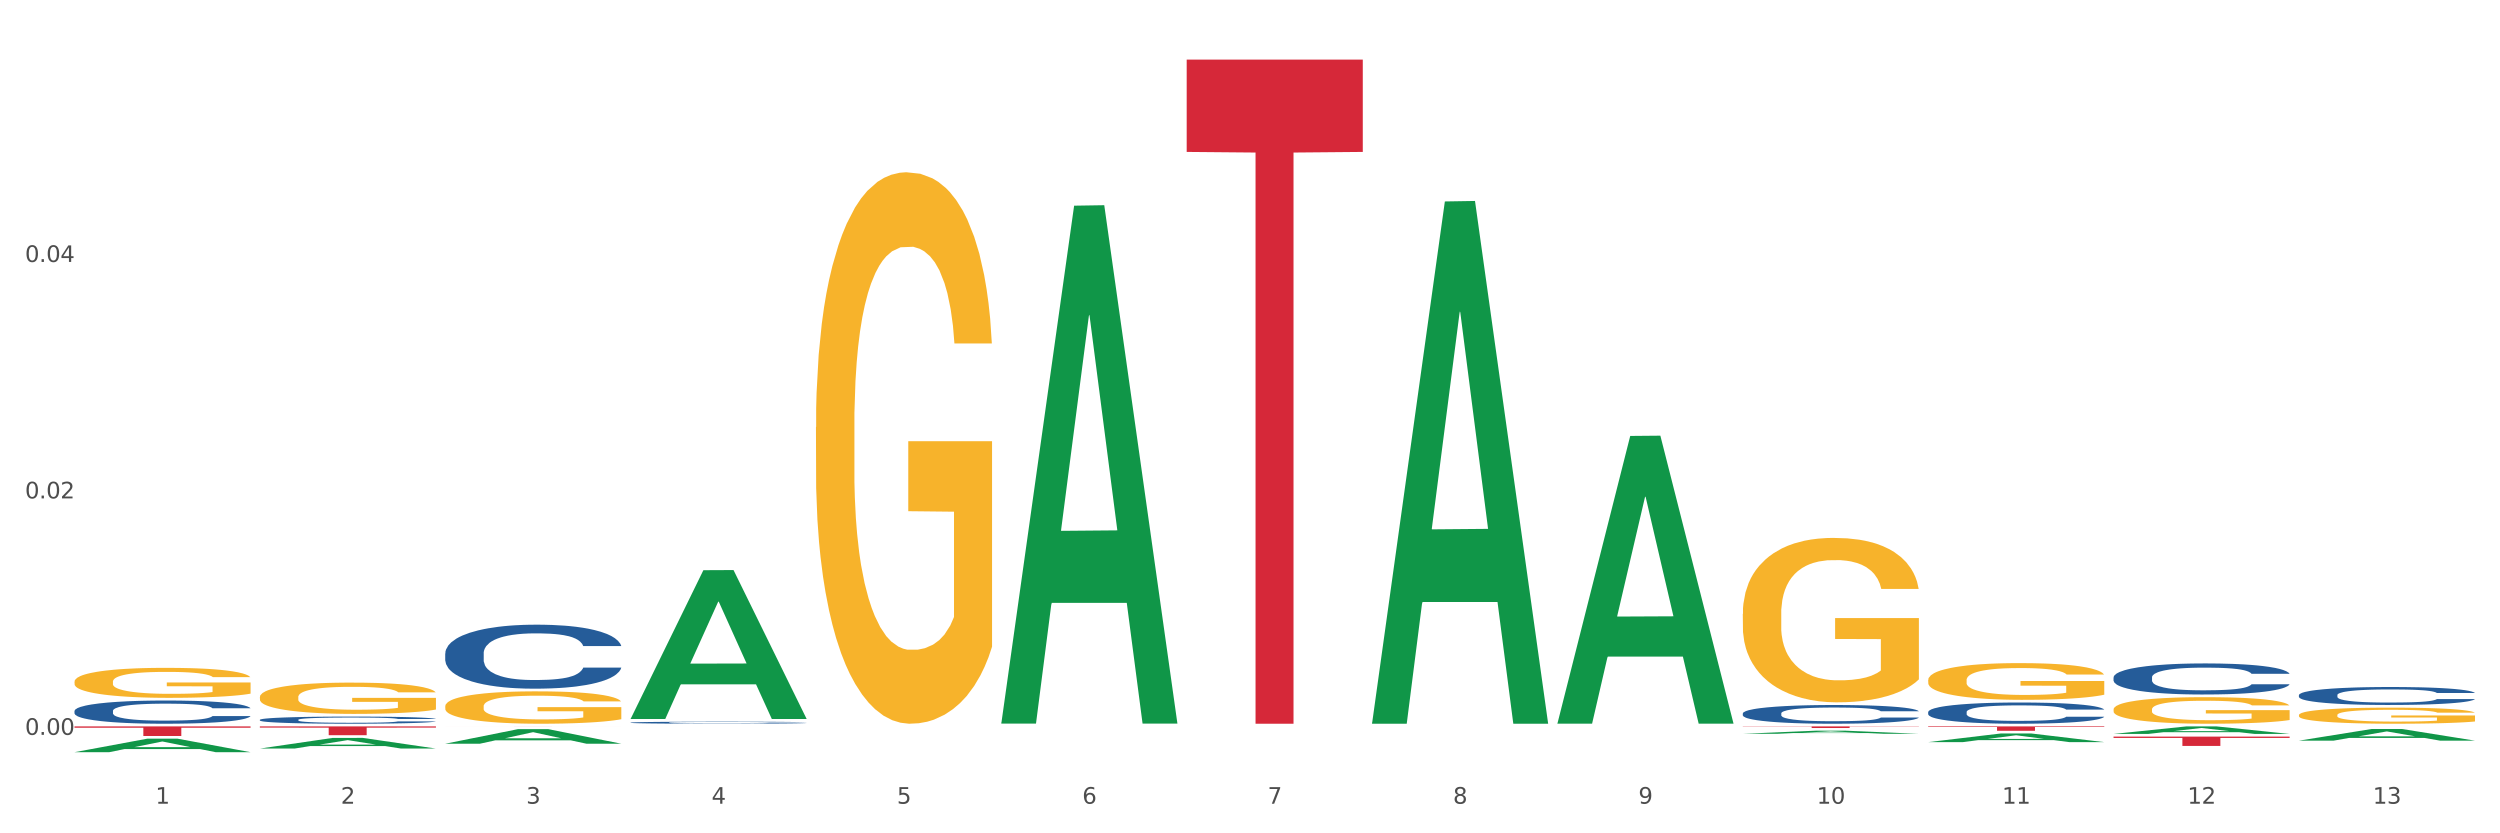 <?xml version="1.0" encoding="utf-8" standalone="no"?>
<!DOCTYPE svg PUBLIC "-//W3C//DTD SVG 1.1//EN"
  "http://www.w3.org/Graphics/SVG/1.1/DTD/svg11.dtd">
<svg xmlns:xlink="http://www.w3.org/1999/xlink" width="1080pt" height="360pt" viewBox="0 0 1080 360" xmlns="http://www.w3.org/2000/svg" version="1.1">
 <rect x="0" y="0" width="1080" height="360" fill="#333333" stroke="none"/>
 <defs>
  <style type="text/css">*{stroke-linejoin: round; stroke-linecap: butt}</style>
 </defs>
 <g id="figure_1">
  <g id="patch_1">
   <path d="M 0 360 
L 1080 360 
L 1080 0 
L 0 0 
z
" style="fill: #ffffff; stroke: #ffffff; stroke-linejoin: miter"/>
  </g>
  <g id="axes_1">
   <g id="matplotlib.axis_1">
    <g id="xtick_1">
     <g id="text_1">
      <!-- 1 -->
      <g style="fill: #4d4d4d" transform="translate(67.159 347.204) scale(0.096 -0.096)">
       <defs>
        <path id="DejaVuSans-31" d="M 794 531 
L 1825 531 
L 1825 4091 
L 703 3866 
L 703 4441 
L 1819 4666 
L 2450 4666 
L 2450 531 
L 3481 531 
L 3481 0 
L 794 0 
L 794 531 
z
" transform="scale(0.016)"/>
       </defs>
       <use xlink:href="#DejaVuSans-31"/>
      </g>
     </g>
    </g>
    <g id="xtick_2">
     <g id="text_2">
      <!-- 2 -->
      <g style="fill: #4d4d4d" transform="translate(147.238 347.204) scale(0.096 -0.096)">
       <defs>
        <path id="DejaVuSans-32" d="M 1228 531 
L 3431 531 
L 3431 0 
L 469 0 
L 469 531 
Q 828 903 1448 1529 
Q 2069 2156 2228 2338 
Q 2531 2678 2651 2914 
Q 2772 3150 2772 3378 
Q 2772 3750 2511 3984 
Q 2250 4219 1831 4219 
Q 1534 4219 1204 4116 
Q 875 4013 500 3803 
L 500 4441 
Q 881 4594 1212 4672 
Q 1544 4750 1819 4750 
Q 2544 4750 2975 4387 
Q 3406 4025 3406 3419 
Q 3406 3131 3298 2873 
Q 3191 2616 2906 2266 
Q 2828 2175 2409 1742 
Q 1991 1309 1228 531 
z
" transform="scale(0.016)"/>
       </defs>
       <use xlink:href="#DejaVuSans-32"/>
      </g>
     </g>
    </g>
    <g id="xtick_3">
     <g id="text_3">
      <!-- 3 -->
      <g style="fill: #4d4d4d" transform="translate(227.317 347.204) scale(0.096 -0.096)">
       <defs>
        <path id="DejaVuSans-33" d="M 2597 2516 
Q 3050 2419 3304 2112 
Q 3559 1806 3559 1356 
Q 3559 666 3084 287 
Q 2609 -91 1734 -91 
Q 1441 -91 1130 -33 
Q 819 25 488 141 
L 488 750 
Q 750 597 1062 519 
Q 1375 441 1716 441 
Q 2309 441 2620 675 
Q 2931 909 2931 1356 
Q 2931 1769 2642 2001 
Q 2353 2234 1838 2234 
L 1294 2234 
L 1294 2753 
L 1863 2753 
Q 2328 2753 2575 2939 
Q 2822 3125 2822 3475 
Q 2822 3834 2567 4026 
Q 2313 4219 1838 4219 
Q 1578 4219 1281 4162 
Q 984 4106 628 3988 
L 628 4550 
Q 988 4650 1302 4700 
Q 1616 4750 1894 4750 
Q 2613 4750 3031 4423 
Q 3450 4097 3450 3541 
Q 3450 3153 3228 2886 
Q 3006 2619 2597 2516 
z
" transform="scale(0.016)"/>
       </defs>
       <use xlink:href="#DejaVuSans-33"/>
      </g>
     </g>
    </g>
    <g id="xtick_4">
     <g id="text_4">
      <!-- 4 -->
      <g style="fill: #4d4d4d" transform="translate(307.396 347.204) scale(0.096 -0.096)">
       <defs>
        <path id="DejaVuSans-34" d="M 2419 4116 
L 825 1625 
L 2419 1625 
L 2419 4116 
z
M 2253 4666 
L 3047 4666 
L 3047 1625 
L 3713 1625 
L 3713 1100 
L 3047 1100 
L 3047 0 
L 2419 0 
L 2419 1100 
L 313 1100 
L 313 1709 
L 2253 4666 
z
" transform="scale(0.016)"/>
       </defs>
       <use xlink:href="#DejaVuSans-34"/>
      </g>
     </g>
    </g>
    <g id="xtick_5">
     <g id="text_5">
      <!-- 5 -->
      <g style="fill: #4d4d4d" transform="translate(387.475 347.204) scale(0.096 -0.096)">
       <defs>
        <path id="DejaVuSans-35" d="M 691 4666 
L 3169 4666 
L 3169 4134 
L 1269 4134 
L 1269 2991 
Q 1406 3038 1543 3061 
Q 1681 3084 1819 3084 
Q 2600 3084 3056 2656 
Q 3513 2228 3513 1497 
Q 3513 744 3044 326 
Q 2575 -91 1722 -91 
Q 1428 -91 1123 -41 
Q 819 9 494 109 
L 494 744 
Q 775 591 1075 516 
Q 1375 441 1709 441 
Q 2250 441 2565 725 
Q 2881 1009 2881 1497 
Q 2881 1984 2565 2268 
Q 2250 2553 1709 2553 
Q 1456 2553 1204 2497 
Q 953 2441 691 2322 
L 691 4666 
z
" transform="scale(0.016)"/>
       </defs>
       <use xlink:href="#DejaVuSans-35"/>
      </g>
     </g>
    </g>
    <g id="xtick_6">
     <g id="text_6">
      <!-- 6 -->
      <g style="fill: #4d4d4d" transform="translate(467.554 347.204) scale(0.096 -0.096)">
       <defs>
        <path id="DejaVuSans-36" d="M 2113 2584 
Q 1688 2584 1439 2293 
Q 1191 2003 1191 1497 
Q 1191 994 1439 701 
Q 1688 409 2113 409 
Q 2538 409 2786 701 
Q 3034 994 3034 1497 
Q 3034 2003 2786 2293 
Q 2538 2584 2113 2584 
z
M 3366 4563 
L 3366 3988 
Q 3128 4100 2886 4159 
Q 2644 4219 2406 4219 
Q 1781 4219 1451 3797 
Q 1122 3375 1075 2522 
Q 1259 2794 1537 2939 
Q 1816 3084 2150 3084 
Q 2853 3084 3261 2657 
Q 3669 2231 3669 1497 
Q 3669 778 3244 343 
Q 2819 -91 2113 -91 
Q 1303 -91 875 529 
Q 447 1150 447 2328 
Q 447 3434 972 4092 
Q 1497 4750 2381 4750 
Q 2619 4750 2861 4703 
Q 3103 4656 3366 4563 
z
" transform="scale(0.016)"/>
       </defs>
       <use xlink:href="#DejaVuSans-36"/>
      </g>
     </g>
    </g>
    <g id="xtick_7">
     <g id="text_7">
      <!-- 7 -->
      <g style="fill: #4d4d4d" transform="translate(547.634 347.204) scale(0.096 -0.096)">
       <defs>
        <path id="DejaVuSans-37" d="M 525 4666 
L 3525 4666 
L 3525 4397 
L 1831 0 
L 1172 0 
L 2766 4134 
L 525 4134 
L 525 4666 
z
" transform="scale(0.016)"/>
       </defs>
       <use xlink:href="#DejaVuSans-37"/>
      </g>
     </g>
    </g>
    <g id="xtick_8">
     <g id="text_8">
      <!-- 8 -->
      <g style="fill: #4d4d4d" transform="translate(627.713 347.204) scale(0.096 -0.096)">
       <defs>
        <path id="DejaVuSans-38" d="M 2034 2216 
Q 1584 2216 1326 1975 
Q 1069 1734 1069 1313 
Q 1069 891 1326 650 
Q 1584 409 2034 409 
Q 2484 409 2743 651 
Q 3003 894 3003 1313 
Q 3003 1734 2745 1975 
Q 2488 2216 2034 2216 
z
M 1403 2484 
Q 997 2584 770 2862 
Q 544 3141 544 3541 
Q 544 4100 942 4425 
Q 1341 4750 2034 4750 
Q 2731 4750 3128 4425 
Q 3525 4100 3525 3541 
Q 3525 3141 3298 2862 
Q 3072 2584 2669 2484 
Q 3125 2378 3379 2068 
Q 3634 1759 3634 1313 
Q 3634 634 3220 271 
Q 2806 -91 2034 -91 
Q 1263 -91 848 271 
Q 434 634 434 1313 
Q 434 1759 690 2068 
Q 947 2378 1403 2484 
z
M 1172 3481 
Q 1172 3119 1398 2916 
Q 1625 2713 2034 2713 
Q 2441 2713 2670 2916 
Q 2900 3119 2900 3481 
Q 2900 3844 2670 4047 
Q 2441 4250 2034 4250 
Q 1625 4250 1398 4047 
Q 1172 3844 1172 3481 
z
" transform="scale(0.016)"/>
       </defs>
       <use xlink:href="#DejaVuSans-38"/>
      </g>
     </g>
    </g>
    <g id="xtick_9">
     <g id="text_9">
      <!-- 9 -->
      <g style="fill: #4d4d4d" transform="translate(707.792 347.204) scale(0.096 -0.096)">
       <defs>
        <path id="DejaVuSans-39" d="M 703 97 
L 703 672 
Q 941 559 1184 500 
Q 1428 441 1663 441 
Q 2288 441 2617 861 
Q 2947 1281 2994 2138 
Q 2813 1869 2534 1725 
Q 2256 1581 1919 1581 
Q 1219 1581 811 2004 
Q 403 2428 403 3163 
Q 403 3881 828 4315 
Q 1253 4750 1959 4750 
Q 2769 4750 3195 4129 
Q 3622 3509 3622 2328 
Q 3622 1225 3098 567 
Q 2575 -91 1691 -91 
Q 1453 -91 1209 -44 
Q 966 3 703 97 
z
M 1959 2075 
Q 2384 2075 2632 2365 
Q 2881 2656 2881 3163 
Q 2881 3666 2632 3958 
Q 2384 4250 1959 4250 
Q 1534 4250 1286 3958 
Q 1038 3666 1038 3163 
Q 1038 2656 1286 2365 
Q 1534 2075 1959 2075 
z
" transform="scale(0.016)"/>
       </defs>
       <use xlink:href="#DejaVuSans-39"/>
      </g>
     </g>
    </g>
    <g id="xtick_10">
     <g id="text_10">
      <!-- 10 -->
      <g style="fill: #4d4d4d" transform="translate(784.817 347.204) scale(0.096 -0.096)">
       <defs>
        <path id="DejaVuSans-30" d="M 2034 4250 
Q 1547 4250 1301 3770 
Q 1056 3291 1056 2328 
Q 1056 1369 1301 889 
Q 1547 409 2034 409 
Q 2525 409 2770 889 
Q 3016 1369 3016 2328 
Q 3016 3291 2770 3770 
Q 2525 4250 2034 4250 
z
M 2034 4750 
Q 2819 4750 3233 4129 
Q 3647 3509 3647 2328 
Q 3647 1150 3233 529 
Q 2819 -91 2034 -91 
Q 1250 -91 836 529 
Q 422 1150 422 2328 
Q 422 3509 836 4129 
Q 1250 4750 2034 4750 
z
" transform="scale(0.016)"/>
       </defs>
       <use xlink:href="#DejaVuSans-31"/>
       <use xlink:href="#DejaVuSans-30" transform="translate(63.623 0)"/>
      </g>
     </g>
    </g>
    <g id="xtick_11">
     <g id="text_11">
      <!-- 11 -->
      <g style="fill: #4d4d4d" transform="translate(864.896 347.204) scale(0.096 -0.096)">
       <use xlink:href="#DejaVuSans-31"/>
       <use xlink:href="#DejaVuSans-31" transform="translate(63.623 0)"/>
      </g>
     </g>
    </g>
    <g id="xtick_12">
     <g id="text_12">
      <!-- 12 -->
      <g style="fill: #4d4d4d" transform="translate(944.975 347.204) scale(0.096 -0.096)">
       <use xlink:href="#DejaVuSans-31"/>
       <use xlink:href="#DejaVuSans-32" transform="translate(63.623 0)"/>
      </g>
     </g>
    </g>
    <g id="xtick_13">
     <g id="text_13">
      <!-- 13 -->
      <g style="fill: #4d4d4d" transform="translate(1025.054 347.204) scale(0.096 -0.096)">
       <use xlink:href="#DejaVuSans-31"/>
       <use xlink:href="#DejaVuSans-33" transform="translate(63.623 0)"/>
      </g>
     </g>
    </g>
    <g id="xtick_14"/>
    <g id="xtick_15"/>
    <g id="xtick_16"/>
    <g id="xtick_17"/>
    <g id="xtick_18"/>
    <g id="xtick_19"/>
    <g id="xtick_20"/>
    <g id="xtick_21"/>
    <g id="xtick_22"/>
    <g id="xtick_23"/>
    <g id="xtick_24"/>
    <g id="xtick_25"/>
   </g>
   <g id="matplotlib.axis_2">
    <g id="ytick_1">
     <g id="text_14">
      <!-- 0.00 -->
      <g style="fill: #4d4d4d" transform="translate(10.8 317.453) scale(0.096 -0.096)">
       <defs>
        <path id="DejaVuSans-2e" d="M 684 794 
L 1344 794 
L 1344 0 
L 684 0 
L 684 794 
z
" transform="scale(0.016)"/>
       </defs>
       <use xlink:href="#DejaVuSans-30"/>
       <use xlink:href="#DejaVuSans-2e" transform="translate(63.623 0)"/>
       <use xlink:href="#DejaVuSans-30" transform="translate(95.41 0)"/>
       <use xlink:href="#DejaVuSans-30" transform="translate(159.033 0)"/>
      </g>
     </g>
    </g>
    <g id="ytick_2">
     <g id="text_15">
      <!-- 0.02 -->
      <g style="fill: #4d4d4d" transform="translate(10.8 215.31) scale(0.096 -0.096)">
       <use xlink:href="#DejaVuSans-30"/>
       <use xlink:href="#DejaVuSans-2e" transform="translate(63.623 0)"/>
       <use xlink:href="#DejaVuSans-30" transform="translate(95.41 0)"/>
       <use xlink:href="#DejaVuSans-32" transform="translate(159.033 0)"/>
      </g>
     </g>
    </g>
    <g id="ytick_3">
     <g id="text_16">
      <!-- 0.04 -->
      <g style="fill: #4d4d4d" transform="translate(10.8 113.168) scale(0.096 -0.096)">
       <use xlink:href="#DejaVuSans-30"/>
       <use xlink:href="#DejaVuSans-2e" transform="translate(63.623 0)"/>
       <use xlink:href="#DejaVuSans-30" transform="translate(95.41 0)"/>
       <use xlink:href="#DejaVuSans-34" transform="translate(159.033 0)"/>
      </g>
     </g>
    </g>
    <g id="ytick_4"/>
    <g id="ytick_5"/>
    <g id="ytick_6"/>
   </g>
   <g id="PolyCollection_1">
    <path d="M 32.175 324.939 
L 32.253 324.933 
L 63.625 319.108 
L 76.644 319.102 
L 108.25 324.95 
L 93.192 324.95 
L 86.369 323.588 
L 53.978 323.588 
L 53.743 323.61 
L 47.155 324.95 
L 32.175 324.95 
L 32.175 324.939 
L 58.056 322.775 
L 82.291 322.77 
L 70.291 320.348 
L 70.134 320.337 
L 69.977 320.354 
L 57.978 322.77 
L 58.056 322.775 
L 32.175 324.939 
z
" clip-path="url(#p5625aaf118)" style="fill: #109648"/>
    <path d="M 32.175 294.498 
L 32.265 294.487 
L 32.265 294.06 
L 32.444 293.694 
L 33.343 292.806 
L 34.69 292.072 
L 35.678 291.681 
L 36.666 291.362 
L 37.833 291.042 
L 39.271 290.711 
L 41.875 290.225 
L 43.492 289.977 
L 45.468 289.716 
L 49.061 289.337 
L 51.665 289.124 
L 54.36 288.947 
L 58.761 288.734 
L 61.635 288.639 
L 64.689 288.568 
L 68.371 288.521 
L 71.156 288.509 
L 77.263 288.544 
L 82.473 288.651 
L 84.988 288.734 
L 88.221 288.876 
L 89.927 288.97 
L 92.712 289.16 
L 95.586 289.408 
L 97.562 289.621 
L 100.526 290.024 
L 102.771 290.426 
L 104.837 290.924 
L 105.915 291.267 
L 106.723 291.586 
L 107.442 291.953 
L 108.16 292.533 
L 91.993 292.533 
L 91.365 292.119 
L 90.377 291.729 
L 88.939 291.35 
L 87.682 291.113 
L 85.526 290.817 
L 83.55 290.628 
L 81.485 290.486 
L 78.97 290.367 
L 76.994 290.308 
L 74.209 290.261 
L 68.731 290.273 
L 65.048 290.367 
L 62.533 290.486 
L 60.917 290.592 
L 59.479 290.711 
L 57.863 290.876 
L 55.977 291.125 
L 54.629 291.35 
L 53.282 291.634 
L 52.204 291.918 
L 51.216 292.249 
L 50.408 292.604 
L 49.779 292.971 
L 49.24 293.421 
L 48.791 294.167 
L 48.791 295.789 
L 48.971 296.156 
L 49.42 296.641 
L 49.959 297.008 
L 50.857 297.446 
L 51.665 297.742 
L 53.192 298.168 
L 54.899 298.523 
L 56.246 298.748 
L 57.593 298.937 
L 59.929 299.198 
L 62.533 299.411 
L 64.779 299.541 
L 67.832 299.659 
L 69.898 299.707 
L 71.695 299.731 
L 76.096 299.731 
L 79.239 299.695 
L 82.742 299.612 
L 85.437 299.506 
L 87.682 299.375 
L 90.197 299.162 
L 91.814 298.961 
L 91.814 296.487 
L 72.054 296.475 
L 72.054 294.83 
L 108.25 294.83 
L 108.25 299.659 
L 106.723 299.908 
L 105.017 300.133 
L 103.22 300.334 
L 100.526 300.583 
L 97.292 300.82 
L 94.418 300.985 
L 91.365 301.127 
L 87.772 301.258 
L 83.101 301.376 
L 80.227 301.423 
L 76.635 301.459 
L 72.413 301.471 
L 68.731 301.447 
L 65.138 301.388 
L 61.366 301.281 
L 57.683 301.127 
L 54.899 300.973 
L 52.114 300.784 
L 49.15 300.535 
L 46.815 300.299 
L 45.019 300.086 
L 43.043 299.813 
L 40.887 299.458 
L 39.271 299.139 
L 37.833 298.807 
L 36.307 298.381 
L 35.229 298.014 
L 34.151 297.552 
L 33.522 297.209 
L 32.804 296.676 
L 32.265 295.931 
L 32.175 294.498 
z
" clip-path="url(#p5625aaf118)" style="fill: #f7b32b"/>
    <path d="M 913.046 318.215 
L 989.121 318.215 
L 989.121 318.774 
L 959.196 318.778 
L 959.196 322.237 
L 942.791 322.237 
L 942.791 318.778 
L 913.046 318.774 
L 913.046 318.219 
L 913.046 318.215 
z
" clip-path="url(#p5625aaf118)" style="fill: #d62839"/>
    <path d="M 832.967 313.806 
L 909.042 313.806 
L 909.042 314.069 
L 879.116 314.071 
L 879.116 315.7 
L 862.712 315.7 
L 862.712 314.071 
L 832.967 314.069 
L 832.967 313.808 
L 832.967 313.806 
z
" clip-path="url(#p5625aaf118)" style="fill: #d62839"/>
    <path d="M 752.887 313.806 
L 828.963 313.806 
L 828.963 313.903 
L 799.037 313.904 
L 799.037 314.505 
L 782.632 314.505 
L 782.632 313.904 
L 752.887 313.903 
L 752.887 313.807 
L 752.887 313.806 
z
" clip-path="url(#p5625aaf118)" style="fill: #d62839"/>
    <path d="M 512.65 25.759 
L 588.725 25.759 
L 588.725 65.628 
L 558.8 65.898 
L 558.8 312.654 
L 542.395 312.654 
L 542.395 65.898 
L 512.65 65.628 
L 512.65 26.029 
L 512.65 25.759 
z
" clip-path="url(#p5625aaf118)" style="fill: #d62839"/>
    <path d="M 192.333 313.806 
L 268.408 313.806 
L 268.408 313.809 
L 238.483 313.809 
L 238.483 313.827 
L 222.078 313.827 
L 222.078 313.809 
L 192.333 313.809 
L 192.333 313.806 
L 192.333 313.806 
z
" clip-path="url(#p5625aaf118)" style="fill: #d62839"/>
    <path d="M 832.967 307.603 
L 833.056 307.595 
L 833.056 307.361 
L 833.326 307.042 
L 834.315 306.456 
L 835.574 306.012 
L 837.732 305.493 
L 838.901 305.275 
L 840.43 305.032 
L 843.577 304.639 
L 847.174 304.304 
L 849.692 304.119 
L 851.581 304.002 
L 855.807 303.793 
L 858.235 303.7 
L 860.753 303.625 
L 862.911 303.575 
L 866.508 303.516 
L 869.385 303.491 
L 872.713 303.483 
L 875.5 303.491 
L 879.187 303.525 
L 884.583 303.625 
L 886.651 303.684 
L 889.438 303.784 
L 892.316 303.918 
L 894.654 304.052 
L 897.352 304.245 
L 900.139 304.496 
L 902.837 304.814 
L 904.725 305.108 
L 906.254 305.417 
L 907.603 305.794 
L 908.592 306.205 
L 909.042 306.548 
L 892.586 306.548 
L 892.136 306.238 
L 891.237 305.903 
L 890.338 305.677 
L 889.348 305.493 
L 887.82 305.283 
L 886.471 305.149 
L 884.223 304.99 
L 882.155 304.89 
L 880.446 304.831 
L 878.378 304.781 
L 873.972 304.731 
L 870.824 304.731 
L 868.846 304.747 
L 866.418 304.789 
L 864.35 304.848 
L 861.922 304.948 
L 860.033 305.057 
L 858.145 305.2 
L 857.066 305.3 
L 855.447 305.484 
L 854.368 305.635 
L 852.929 305.895 
L 852.12 306.079 
L 850.681 306.556 
L 850.052 306.908 
L 849.782 307.151 
L 849.602 307.419 
L 849.602 308.726 
L 850.142 309.312 
L 850.591 309.563 
L 851.311 309.848 
L 852.66 310.217 
L 854.638 310.577 
L 856.706 310.836 
L 858.415 310.995 
L 860.033 311.113 
L 861.652 311.205 
L 863.63 311.289 
L 865.249 311.339 
L 867.677 311.389 
L 870.554 311.414 
L 872.803 311.414 
L 877.389 311.372 
L 879.457 311.33 
L 881.435 311.272 
L 883.593 311.18 
L 885.302 311.079 
L 886.291 311.004 
L 887.91 310.845 
L 889.169 310.677 
L 890.248 310.485 
L 890.967 310.317 
L 891.776 310.066 
L 892.406 309.781 
L 892.586 309.63 
L 909.042 309.63 
L 908.682 309.932 
L 908.053 310.225 
L 906.794 310.619 
L 905.804 310.845 
L 904.276 311.121 
L 902.657 311.356 
L 900.409 311.615 
L 898.341 311.808 
L 896.183 311.975 
L 893.845 312.126 
L 889.618 312.335 
L 888.09 312.394 
L 884.852 312.495 
L 882.334 312.553 
L 878.648 312.612 
L 874.871 312.645 
L 870.914 312.654 
L 867.407 312.637 
L 863.54 312.587 
L 861.113 312.536 
L 858.415 312.461 
L 855.268 312.344 
L 852.3 312.201 
L 849.512 312.034 
L 846.905 311.841 
L 844.477 311.624 
L 841.329 311.263 
L 838.991 310.912 
L 837.283 310.585 
L 836.114 310.309 
L 834.945 309.957 
L 834.315 309.714 
L 833.326 309.128 
L 832.967 308.583 
L 832.967 307.603 
z
" clip-path="url(#p5625aaf118)" style="fill: #255c99"/>
    <path d="M 112.254 313.806 
L 188.329 313.806 
L 188.329 314.336 
L 158.404 314.339 
L 158.404 317.62 
L 141.999 317.62 
L 141.999 314.339 
L 112.254 314.336 
L 112.254 313.81 
L 112.254 313.806 
z
" clip-path="url(#p5625aaf118)" style="fill: #d62839"/>
    <path d="M 32.175 307.13 
L 32.265 307.121 
L 32.265 306.864 
L 32.535 306.516 
L 33.524 305.875 
L 34.783 305.389 
L 36.941 304.821 
L 38.11 304.583 
L 39.639 304.317 
L 42.786 303.887 
L 46.383 303.521 
L 48.901 303.319 
L 50.789 303.191 
L 55.016 302.962 
L 57.443 302.861 
L 59.961 302.778 
L 62.119 302.724 
L 65.716 302.659 
L 68.594 302.632 
L 71.921 302.623 
L 74.709 302.632 
L 78.396 302.669 
L 83.791 302.778 
L 85.859 302.843 
L 88.647 302.953 
L 91.524 303.099 
L 93.862 303.246 
L 96.56 303.456 
L 99.348 303.731 
L 102.045 304.079 
L 103.934 304.4 
L 105.463 304.739 
L 106.811 305.151 
L 107.801 305.6 
L 108.25 305.976 
L 91.794 305.976 
L 91.345 305.637 
L 90.445 305.27 
L 89.546 305.023 
L 88.557 304.821 
L 87.028 304.592 
L 85.679 304.446 
L 83.431 304.272 
L 81.363 304.162 
L 79.655 304.098 
L 77.586 304.043 
L 73.18 303.988 
L 70.033 303.988 
L 68.054 304.006 
L 65.627 304.052 
L 63.558 304.116 
L 61.13 304.226 
L 59.242 304.345 
L 57.354 304.501 
L 56.274 304.611 
L 54.656 304.812 
L 53.577 304.977 
L 52.138 305.261 
L 51.329 305.463 
L 49.89 305.985 
L 49.26 306.369 
L 48.991 306.635 
L 48.811 306.928 
L 48.811 308.357 
L 49.35 308.999 
L 49.8 309.273 
L 50.519 309.585 
L 51.868 309.988 
L 53.847 310.382 
L 55.915 310.666 
L 57.623 310.84 
L 59.242 310.968 
L 60.861 311.069 
L 62.839 311.161 
L 64.457 311.216 
L 66.885 311.27 
L 69.763 311.298 
L 72.011 311.298 
L 76.597 311.252 
L 78.665 311.206 
L 80.644 311.142 
L 82.802 311.041 
L 84.51 310.932 
L 85.5 310.849 
L 87.118 310.675 
L 88.377 310.492 
L 89.456 310.281 
L 90.176 310.098 
L 90.985 309.823 
L 91.614 309.512 
L 91.794 309.347 
L 108.25 309.347 
L 107.89 309.677 
L 107.261 309.997 
L 106.002 310.428 
L 105.013 310.675 
L 103.484 310.977 
L 101.866 311.234 
L 99.618 311.518 
L 97.549 311.729 
L 95.391 311.912 
L 93.053 312.077 
L 88.827 312.306 
L 87.298 312.37 
L 84.061 312.48 
L 81.543 312.544 
L 77.856 312.608 
L 74.079 312.645 
L 70.123 312.654 
L 66.616 312.635 
L 62.749 312.58 
L 60.321 312.525 
L 57.623 312.443 
L 54.476 312.315 
L 51.509 312.159 
L 48.721 311.976 
L 46.113 311.765 
L 43.685 311.527 
L 40.538 311.133 
L 38.2 310.748 
L 36.491 310.391 
L 35.322 310.089 
L 34.153 309.704 
L 33.524 309.438 
L 32.535 308.797 
L 32.175 308.202 
L 32.175 307.13 
z
" clip-path="url(#p5625aaf118)" style="fill: #255c99"/>
    <path d="M 112.254 310.951 
L 112.344 310.948 
L 112.344 310.869 
L 112.614 310.761 
L 113.603 310.564 
L 114.862 310.414 
L 117.02 310.239 
L 118.189 310.165 
L 119.718 310.083 
L 122.865 309.951 
L 126.462 309.838 
L 128.98 309.776 
L 130.868 309.736 
L 135.095 309.665 
L 137.523 309.634 
L 140.04 309.609 
L 142.199 309.592 
L 145.796 309.572 
L 148.673 309.564 
L 152 309.561 
L 154.788 309.564 
L 158.475 309.575 
L 163.87 309.609 
L 165.938 309.629 
L 168.726 309.663 
L 171.604 309.708 
L 173.942 309.753 
L 176.639 309.818 
L 179.427 309.903 
L 182.125 310.01 
L 184.013 310.109 
L 185.542 310.213 
L 186.891 310.34 
L 187.88 310.479 
L 188.329 310.595 
L 171.873 310.595 
L 171.424 310.49 
L 170.525 310.377 
L 169.625 310.301 
L 168.636 310.239 
L 167.107 310.168 
L 165.759 310.123 
L 163.51 310.069 
L 161.442 310.035 
L 159.734 310.016 
L 157.665 309.999 
L 153.259 309.982 
L 150.112 309.982 
L 148.134 309.987 
L 145.706 310.001 
L 143.637 310.021 
L 141.209 310.055 
L 139.321 310.092 
L 137.433 310.14 
L 136.354 310.174 
L 134.735 310.236 
L 133.656 310.287 
L 132.217 310.374 
L 131.408 310.436 
L 129.969 310.597 
L 129.34 310.716 
L 129.07 310.798 
L 128.89 310.888 
L 128.89 311.329 
L 129.43 311.527 
L 129.879 311.611 
L 130.599 311.708 
L 131.947 311.832 
L 133.926 311.953 
L 135.994 312.041 
L 137.702 312.094 
L 139.321 312.134 
L 140.94 312.165 
L 142.918 312.193 
L 144.537 312.21 
L 146.965 312.227 
L 149.842 312.236 
L 152.09 312.236 
L 156.676 312.222 
L 158.745 312.207 
L 160.723 312.188 
L 162.881 312.157 
L 164.59 312.123 
L 165.579 312.097 
L 167.197 312.044 
L 168.456 311.987 
L 169.535 311.922 
L 170.255 311.866 
L 171.064 311.781 
L 171.694 311.685 
L 171.873 311.634 
L 188.329 311.634 
L 187.97 311.736 
L 187.34 311.835 
L 186.081 311.967 
L 185.092 312.044 
L 183.563 312.137 
L 181.945 312.216 
L 179.697 312.304 
L 177.628 312.368 
L 175.47 312.425 
L 173.132 312.476 
L 168.906 312.546 
L 167.377 312.566 
L 164.14 312.6 
L 161.622 312.62 
L 157.935 312.64 
L 154.158 312.651 
L 150.202 312.654 
L 146.695 312.648 
L 142.828 312.631 
L 140.4 312.614 
L 137.702 312.589 
L 134.555 312.549 
L 131.588 312.501 
L 128.8 312.445 
L 126.192 312.38 
L 123.764 312.306 
L 120.617 312.185 
L 118.279 312.066 
L 116.57 311.956 
L 115.401 311.863 
L 114.232 311.744 
L 113.603 311.662 
L 112.614 311.465 
L 112.254 311.281 
L 112.254 310.951 
z
" clip-path="url(#p5625aaf118)" style="fill: #255c99"/>
    <path d="M 192.333 282.283 
L 192.423 282.258 
L 192.423 281.551 
L 192.693 280.591 
L 193.682 278.823 
L 194.941 277.485 
L 197.099 275.919 
L 198.268 275.262 
L 199.797 274.53 
L 202.944 273.343 
L 206.541 272.333 
L 209.059 271.777 
L 210.947 271.424 
L 215.174 270.792 
L 217.602 270.514 
L 220.12 270.287 
L 222.278 270.136 
L 225.875 269.959 
L 228.752 269.883 
L 232.079 269.858 
L 234.867 269.883 
L 238.554 269.984 
L 243.949 270.287 
L 246.018 270.464 
L 248.805 270.767 
L 251.683 271.171 
L 254.021 271.575 
L 256.718 272.156 
L 259.506 272.914 
L 262.204 273.873 
L 264.092 274.757 
L 265.621 275.692 
L 266.97 276.828 
L 267.959 278.065 
L 268.408 279.101 
L 251.953 279.101 
L 251.503 278.166 
L 250.604 277.156 
L 249.704 276.474 
L 248.715 275.919 
L 247.187 275.287 
L 245.838 274.883 
L 243.59 274.404 
L 241.521 274.101 
L 239.813 273.924 
L 237.745 273.772 
L 233.338 273.621 
L 230.191 273.621 
L 228.213 273.671 
L 225.785 273.797 
L 223.717 273.974 
L 221.289 274.277 
L 219.4 274.606 
L 217.512 275.035 
L 216.433 275.338 
L 214.814 275.894 
L 213.735 276.348 
L 212.296 277.131 
L 211.487 277.687 
L 210.048 279.126 
L 209.419 280.187 
L 209.149 280.919 
L 208.969 281.727 
L 208.969 285.667 
L 209.509 287.435 
L 209.958 288.193 
L 210.678 289.051 
L 212.027 290.162 
L 214.005 291.248 
L 216.073 292.031 
L 217.782 292.511 
L 219.4 292.865 
L 221.019 293.142 
L 222.997 293.395 
L 224.616 293.546 
L 227.044 293.698 
L 229.921 293.774 
L 232.169 293.774 
L 236.755 293.647 
L 238.824 293.521 
L 240.802 293.344 
L 242.96 293.067 
L 244.669 292.764 
L 245.658 292.536 
L 247.276 292.056 
L 248.535 291.551 
L 249.615 290.97 
L 250.334 290.465 
L 251.143 289.708 
L 251.773 288.849 
L 251.953 288.395 
L 268.408 288.395 
L 268.049 289.304 
L 267.419 290.188 
L 266.16 291.375 
L 265.171 292.056 
L 263.643 292.89 
L 262.024 293.597 
L 259.776 294.38 
L 257.708 294.961 
L 255.549 295.466 
L 253.211 295.92 
L 248.985 296.552 
L 247.456 296.729 
L 244.219 297.032 
L 241.701 297.208 
L 238.014 297.385 
L 234.238 297.486 
L 230.281 297.511 
L 226.774 297.461 
L 222.907 297.309 
L 220.479 297.158 
L 217.782 296.931 
L 214.634 296.577 
L 211.667 296.148 
L 208.879 295.643 
L 206.271 295.062 
L 203.843 294.405 
L 200.696 293.319 
L 198.358 292.258 
L 196.65 291.274 
L 195.481 290.44 
L 194.312 289.379 
L 193.682 288.647 
L 192.693 286.879 
L 192.333 285.238 
L 192.333 282.283 
z
" clip-path="url(#p5625aaf118)" style="fill: #255c99"/>
    <path d="M 272.412 312.167 
L 272.502 312.166 
L 272.502 312.143 
L 272.772 312.113 
L 273.761 312.056 
L 275.02 312.013 
L 277.178 311.963 
L 278.347 311.942 
L 279.876 311.919 
L 283.023 311.881 
L 286.62 311.849 
L 289.138 311.831 
L 291.027 311.82 
L 295.253 311.8 
L 297.681 311.791 
L 300.199 311.783 
L 302.357 311.779 
L 305.954 311.773 
L 308.831 311.77 
L 312.159 311.77 
L 314.946 311.77 
L 318.633 311.774 
L 324.028 311.783 
L 326.097 311.789 
L 328.884 311.799 
L 331.762 311.812 
L 334.1 311.825 
L 336.798 311.843 
L 339.585 311.867 
L 342.283 311.898 
L 344.171 311.926 
L 345.7 311.956 
L 347.049 311.992 
L 348.038 312.032 
L 348.488 312.065 
L 332.032 312.065 
L 331.582 312.035 
L 330.683 312.003 
L 329.784 311.981 
L 328.794 311.963 
L 327.266 311.943 
L 325.917 311.93 
L 323.669 311.915 
L 321.601 311.905 
L 319.892 311.9 
L 317.824 311.895 
L 313.418 311.89 
L 310.27 311.89 
L 308.292 311.892 
L 305.864 311.896 
L 303.796 311.901 
L 301.368 311.911 
L 299.479 311.921 
L 297.591 311.935 
L 296.512 311.945 
L 294.893 311.963 
L 293.814 311.977 
L 292.375 312.002 
L 291.566 312.02 
L 290.127 312.066 
L 289.498 312.1 
L 289.228 312.123 
L 289.048 312.149 
L 289.048 312.275 
L 289.588 312.332 
L 290.037 312.356 
L 290.757 312.383 
L 292.106 312.419 
L 294.084 312.454 
L 296.152 312.479 
L 297.861 312.494 
L 299.479 312.505 
L 301.098 312.514 
L 303.076 312.522 
L 304.695 312.527 
L 307.123 312.532 
L 310 312.534 
L 312.249 312.534 
L 316.835 312.53 
L 318.903 312.526 
L 320.881 312.521 
L 323.039 312.512 
L 324.748 312.502 
L 325.737 312.495 
L 327.356 312.479 
L 328.615 312.463 
L 329.694 312.445 
L 330.413 312.428 
L 331.222 312.404 
L 331.852 312.377 
L 332.032 312.362 
L 348.488 312.362 
L 348.128 312.391 
L 347.498 312.42 
L 346.24 312.458 
L 345.25 312.479 
L 343.722 312.506 
L 342.103 312.529 
L 339.855 312.554 
L 337.787 312.572 
L 335.629 312.588 
L 333.291 312.603 
L 329.064 312.623 
L 327.535 312.629 
L 324.298 312.638 
L 321.78 312.644 
L 318.094 312.65 
L 314.317 312.653 
L 310.36 312.654 
L 306.853 312.652 
L 302.986 312.647 
L 300.558 312.642 
L 297.861 312.635 
L 294.713 312.624 
L 291.746 312.61 
L 288.958 312.594 
L 286.351 312.575 
L 283.923 312.554 
L 280.775 312.52 
L 278.437 312.486 
L 276.729 312.454 
L 275.56 312.428 
L 274.391 312.394 
L 273.761 312.37 
L 272.772 312.314 
L 272.412 312.261 
L 272.412 312.167 
z
" clip-path="url(#p5625aaf118)" style="fill: #255c99"/>
    <path d="M 993.125 300.273 
L 993.215 300.266 
L 993.215 300.068 
L 993.485 299.798 
L 994.474 299.302 
L 995.733 298.927 
L 997.891 298.487 
L 999.06 298.303 
L 1000.588 298.097 
L 1003.736 297.764 
L 1007.333 297.48 
L 1009.851 297.324 
L 1011.739 297.225 
L 1015.965 297.048 
L 1018.393 296.97 
L 1020.911 296.906 
L 1023.069 296.864 
L 1026.666 296.814 
L 1029.544 296.793 
L 1032.871 296.786 
L 1035.659 296.793 
L 1039.345 296.821 
L 1044.741 296.906 
L 1046.809 296.956 
L 1049.597 297.041 
L 1052.474 297.154 
L 1054.812 297.268 
L 1057.51 297.431 
L 1060.298 297.643 
L 1062.995 297.913 
L 1064.884 298.161 
L 1066.412 298.423 
L 1067.761 298.742 
L 1068.75 299.09 
L 1069.2 299.38 
L 1052.744 299.38 
L 1052.294 299.118 
L 1051.395 298.834 
L 1050.496 298.643 
L 1049.507 298.487 
L 1047.978 298.31 
L 1046.629 298.196 
L 1044.381 298.062 
L 1042.313 297.977 
L 1040.604 297.927 
L 1038.536 297.884 
L 1034.13 297.842 
L 1030.983 297.842 
L 1029.004 297.856 
L 1026.576 297.892 
L 1024.508 297.941 
L 1022.08 298.026 
L 1020.192 298.118 
L 1018.303 298.239 
L 1017.224 298.324 
L 1015.606 298.48 
L 1014.527 298.608 
L 1013.088 298.827 
L 1012.278 298.983 
L 1010.84 299.387 
L 1010.21 299.685 
L 1009.94 299.891 
L 1009.761 300.117 
L 1009.761 301.223 
L 1010.3 301.72 
L 1010.75 301.932 
L 1011.469 302.173 
L 1012.818 302.485 
L 1014.796 302.79 
L 1016.865 303.01 
L 1018.573 303.144 
L 1020.192 303.244 
L 1021.81 303.322 
L 1023.789 303.392 
L 1025.407 303.435 
L 1027.835 303.478 
L 1030.713 303.499 
L 1032.961 303.499 
L 1037.547 303.463 
L 1039.615 303.428 
L 1041.594 303.378 
L 1043.752 303.3 
L 1045.46 303.215 
L 1046.449 303.151 
L 1048.068 303.017 
L 1049.327 302.875 
L 1050.406 302.712 
L 1051.125 302.57 
L 1051.935 302.358 
L 1052.564 302.117 
L 1052.744 301.989 
L 1069.2 301.989 
L 1068.84 302.244 
L 1068.211 302.492 
L 1066.952 302.825 
L 1065.963 303.017 
L 1064.434 303.251 
L 1062.815 303.449 
L 1060.567 303.669 
L 1058.499 303.832 
L 1056.341 303.974 
L 1054.003 304.101 
L 1049.777 304.279 
L 1048.248 304.328 
L 1045.011 304.413 
L 1042.493 304.463 
L 1038.806 304.513 
L 1035.029 304.541 
L 1031.072 304.548 
L 1027.565 304.534 
L 1023.699 304.491 
L 1021.271 304.449 
L 1018.573 304.385 
L 1015.426 304.286 
L 1012.458 304.165 
L 1009.671 304.023 
L 1007.063 303.86 
L 1004.635 303.676 
L 1001.488 303.371 
L 999.15 303.073 
L 997.441 302.797 
L 996.272 302.563 
L 995.103 302.265 
L 994.474 302.06 
L 993.485 301.564 
L 993.125 301.103 
L 993.125 300.273 
z
" clip-path="url(#p5625aaf118)" style="fill: #255c99"/>
    <path d="M 913.046 292.632 
L 913.136 292.62 
L 913.136 292.276 
L 913.405 291.81 
L 914.395 290.952 
L 915.653 290.302 
L 917.812 289.542 
L 918.981 289.223 
L 920.509 288.867 
L 923.657 288.291 
L 927.254 287.8 
L 929.771 287.531 
L 931.66 287.359 
L 935.886 287.052 
L 938.314 286.917 
L 940.832 286.807 
L 942.99 286.733 
L 946.587 286.648 
L 949.465 286.611 
L 952.792 286.599 
L 955.579 286.611 
L 959.266 286.66 
L 964.662 286.807 
L 966.73 286.893 
L 969.518 287.04 
L 972.395 287.236 
L 974.733 287.432 
L 977.431 287.714 
L 980.218 288.082 
L 982.916 288.548 
L 984.805 288.978 
L 986.333 289.431 
L 987.682 289.983 
L 988.671 290.584 
L 989.121 291.087 
L 972.665 291.087 
L 972.215 290.633 
L 971.316 290.143 
L 970.417 289.811 
L 969.428 289.542 
L 967.899 289.235 
L 966.55 289.039 
L 964.302 288.806 
L 962.234 288.659 
L 960.525 288.573 
L 958.457 288.499 
L 954.051 288.426 
L 950.903 288.426 
L 948.925 288.45 
L 946.497 288.512 
L 944.429 288.597 
L 942.001 288.745 
L 940.113 288.904 
L 938.224 289.112 
L 937.145 289.26 
L 935.527 289.529 
L 934.447 289.75 
L 933.009 290.13 
L 932.199 290.4 
L 930.761 291.099 
L 930.131 291.614 
L 929.861 291.97 
L 929.681 292.362 
L 929.681 294.275 
L 930.221 295.134 
L 930.671 295.502 
L 931.39 295.919 
L 932.739 296.458 
L 934.717 296.985 
L 936.785 297.366 
L 938.494 297.599 
L 940.113 297.77 
L 941.731 297.905 
L 943.71 298.028 
L 945.328 298.101 
L 947.756 298.175 
L 950.634 298.212 
L 952.882 298.212 
L 957.468 298.15 
L 959.536 298.089 
L 961.514 298.003 
L 963.673 297.868 
L 965.381 297.721 
L 966.37 297.611 
L 967.989 297.378 
L 969.248 297.133 
L 970.327 296.851 
L 971.046 296.605 
L 971.856 296.237 
L 972.485 295.82 
L 972.665 295.6 
L 989.121 295.6 
L 988.761 296.041 
L 988.132 296.47 
L 986.873 297.047 
L 985.884 297.378 
L 984.355 297.783 
L 982.736 298.126 
L 980.488 298.506 
L 978.42 298.788 
L 976.262 299.033 
L 973.924 299.254 
L 969.697 299.561 
L 968.169 299.647 
L 964.931 299.794 
L 962.414 299.88 
L 958.727 299.965 
L 954.95 300.014 
L 950.993 300.027 
L 947.486 300.002 
L 943.62 299.929 
L 941.192 299.855 
L 938.494 299.745 
L 935.347 299.573 
L 932.379 299.365 
L 929.592 299.119 
L 926.984 298.837 
L 924.556 298.518 
L 921.409 297.991 
L 919.071 297.476 
L 917.362 296.998 
L 916.193 296.593 
L 915.024 296.078 
L 914.395 295.722 
L 913.405 294.864 
L 913.046 294.067 
L 913.046 292.632 
z
" clip-path="url(#p5625aaf118)" style="fill: #255c99"/>
    <path d="M 32.175 313.806 
L 108.25 313.806 
L 108.25 314.382 
L 78.325 314.386 
L 78.325 317.95 
L 61.92 317.95 
L 61.92 314.386 
L 32.175 314.382 
L 32.175 313.81 
L 32.175 313.806 
z
" clip-path="url(#p5625aaf118)" style="fill: #d62839"/>
    <path d="M 993.125 308.913 
L 993.215 308.907 
L 993.215 308.678 
L 993.394 308.482 
L 994.292 308.005 
L 995.64 307.612 
L 996.628 307.402 
L 997.616 307.231 
L 998.783 307.059 
L 1000.22 306.881 
L 1002.825 306.621 
L 1004.442 306.488 
L 1006.418 306.348 
L 1010.01 306.145 
L 1012.615 306.03 
L 1015.31 305.935 
L 1019.711 305.821 
L 1022.585 305.77 
L 1025.639 305.732 
L 1029.321 305.707 
L 1032.105 305.7 
L 1038.213 305.719 
L 1043.422 305.776 
L 1045.937 305.821 
L 1049.171 305.897 
L 1050.877 305.948 
L 1053.662 306.049 
L 1056.536 306.183 
L 1058.512 306.297 
L 1061.476 306.513 
L 1063.721 306.729 
L 1065.787 306.996 
L 1066.865 307.18 
L 1067.673 307.351 
L 1068.392 307.548 
L 1069.11 307.859 
L 1052.943 307.859 
L 1052.314 307.637 
L 1051.326 307.427 
L 1049.889 307.224 
L 1048.632 307.097 
L 1046.476 306.938 
L 1044.5 306.837 
L 1042.434 306.761 
L 1039.92 306.697 
L 1037.944 306.665 
L 1035.159 306.64 
L 1029.68 306.646 
L 1025.998 306.697 
L 1023.483 306.761 
L 1021.866 306.818 
L 1020.429 306.881 
L 1018.813 306.97 
L 1016.926 307.104 
L 1015.579 307.224 
L 1014.232 307.377 
L 1013.154 307.529 
L 1012.166 307.707 
L 1011.358 307.897 
L 1010.729 308.094 
L 1010.19 308.336 
L 1009.741 308.736 
L 1009.741 309.606 
L 1009.921 309.802 
L 1010.37 310.063 
L 1010.909 310.26 
L 1011.807 310.495 
L 1012.615 310.653 
L 1014.142 310.882 
L 1015.849 311.073 
L 1017.196 311.193 
L 1018.543 311.295 
L 1020.878 311.434 
L 1023.483 311.549 
L 1025.728 311.619 
L 1028.782 311.682 
L 1030.848 311.708 
L 1032.644 311.72 
L 1037.045 311.72 
L 1040.189 311.701 
L 1043.692 311.657 
L 1046.386 311.6 
L 1048.632 311.53 
L 1051.147 311.415 
L 1052.763 311.307 
L 1052.763 309.98 
L 1033.004 309.974 
L 1033.004 309.091 
L 1069.2 309.091 
L 1069.2 311.682 
L 1067.673 311.816 
L 1065.967 311.936 
L 1064.17 312.044 
L 1061.476 312.177 
L 1058.242 312.304 
L 1055.368 312.393 
L 1052.314 312.47 
L 1048.722 312.539 
L 1044.051 312.603 
L 1041.177 312.628 
L 1037.584 312.647 
L 1033.363 312.654 
L 1029.68 312.641 
L 1026.088 312.609 
L 1022.315 312.552 
L 1018.633 312.47 
L 1015.849 312.387 
L 1013.064 312.285 
L 1010.1 312.152 
L 1007.765 312.025 
L 1005.969 311.911 
L 1003.993 311.765 
L 1001.837 311.574 
L 1000.22 311.403 
L 998.783 311.225 
L 997.256 310.996 
L 996.179 310.799 
L 995.101 310.552 
L 994.472 310.368 
L 993.754 310.082 
L 993.215 309.682 
L 993.125 308.913 
z
" clip-path="url(#p5625aaf118)" style="fill: #f7b32b"/>
    <path d="M 752.887 308.197 
L 752.977 308.19 
L 752.977 307.983 
L 753.247 307.702 
L 754.236 307.185 
L 755.495 306.793 
L 757.653 306.335 
L 758.822 306.143 
L 760.351 305.928 
L 763.498 305.581 
L 767.095 305.285 
L 769.613 305.123 
L 771.501 305.019 
L 775.728 304.834 
L 778.156 304.753 
L 780.674 304.687 
L 782.832 304.642 
L 786.429 304.59 
L 789.306 304.568 
L 792.633 304.561 
L 795.421 304.568 
L 799.108 304.598 
L 804.503 304.687 
L 806.572 304.738 
L 809.359 304.827 
L 812.237 304.945 
L 814.575 305.064 
L 817.273 305.233 
L 820.06 305.455 
L 822.758 305.736 
L 824.646 305.995 
L 826.175 306.268 
L 827.524 306.601 
L 828.513 306.963 
L 828.963 307.266 
L 812.507 307.266 
L 812.057 306.992 
L 811.158 306.697 
L 810.258 306.497 
L 809.269 306.335 
L 807.741 306.15 
L 806.392 306.032 
L 804.144 305.891 
L 802.075 305.803 
L 800.367 305.751 
L 798.299 305.706 
L 793.892 305.662 
L 790.745 305.662 
L 788.767 305.677 
L 786.339 305.714 
L 784.271 305.766 
L 781.843 305.854 
L 779.954 305.95 
L 778.066 306.076 
L 776.987 306.165 
L 775.368 306.327 
L 774.289 306.46 
L 772.85 306.689 
L 772.041 306.852 
L 770.602 307.273 
L 769.973 307.584 
L 769.703 307.798 
L 769.523 308.035 
L 769.523 309.188 
L 770.063 309.705 
L 770.512 309.927 
L 771.232 310.178 
L 772.581 310.503 
L 774.559 310.821 
L 776.627 311.05 
L 778.336 311.19 
L 779.954 311.294 
L 781.573 311.375 
L 783.551 311.449 
L 785.17 311.493 
L 787.598 311.538 
L 790.475 311.56 
L 792.723 311.56 
L 797.31 311.523 
L 799.378 311.486 
L 801.356 311.434 
L 803.514 311.353 
L 805.223 311.264 
L 806.212 311.198 
L 807.831 311.057 
L 809.089 310.91 
L 810.169 310.74 
L 810.888 310.592 
L 811.697 310.37 
L 812.327 310.119 
L 812.507 309.986 
L 828.963 309.986 
L 828.603 310.252 
L 827.973 310.51 
L 826.714 310.858 
L 825.725 311.057 
L 824.197 311.301 
L 822.578 311.508 
L 820.33 311.737 
L 818.262 311.907 
L 816.104 312.055 
L 813.765 312.188 
L 809.539 312.373 
L 808.01 312.425 
L 804.773 312.513 
L 802.255 312.565 
L 798.568 312.617 
L 794.792 312.646 
L 790.835 312.654 
L 787.328 312.639 
L 783.461 312.595 
L 781.033 312.55 
L 778.336 312.484 
L 775.188 312.38 
L 772.221 312.255 
L 769.433 312.107 
L 766.825 311.937 
L 764.398 311.745 
L 761.25 311.427 
L 758.912 311.116 
L 757.204 310.828 
L 756.035 310.584 
L 754.866 310.274 
L 754.236 310.06 
L 753.247 309.542 
L 752.887 309.062 
L 752.887 308.197 
z
" clip-path="url(#p5625aaf118)" style="fill: #255c99"/>
    <path d="M 832.967 293.796 
L 833.056 293.781 
L 833.056 293.26 
L 833.236 292.811 
L 834.134 291.724 
L 835.481 290.825 
L 836.469 290.347 
L 837.457 289.956 
L 838.625 289.565 
L 840.062 289.159 
L 842.667 288.565 
L 844.283 288.261 
L 846.259 287.942 
L 849.852 287.478 
L 852.457 287.217 
L 855.151 287 
L 859.552 286.739 
L 862.427 286.623 
L 865.48 286.536 
L 869.163 286.478 
L 871.947 286.464 
L 878.055 286.507 
L 883.264 286.638 
L 885.779 286.739 
L 889.012 286.913 
L 890.719 287.029 
L 893.503 287.261 
L 896.377 287.565 
L 898.353 287.826 
L 901.317 288.319 
L 903.563 288.811 
L 905.629 289.42 
L 906.706 289.84 
L 907.515 290.231 
L 908.233 290.68 
L 908.952 291.39 
L 892.785 291.39 
L 892.156 290.883 
L 891.168 290.405 
L 889.731 289.941 
L 888.474 289.652 
L 886.318 289.289 
L 884.342 289.058 
L 882.276 288.884 
L 879.761 288.739 
L 877.785 288.666 
L 875.001 288.608 
L 869.522 288.623 
L 865.84 288.739 
L 863.325 288.884 
L 861.708 289.014 
L 860.271 289.159 
L 858.654 289.362 
L 856.768 289.666 
L 855.421 289.941 
L 854.074 290.289 
L 852.996 290.637 
L 852.008 291.043 
L 851.199 291.477 
L 850.571 291.927 
L 850.032 292.477 
L 849.583 293.39 
L 849.583 295.375 
L 849.762 295.824 
L 850.211 296.419 
L 850.75 296.868 
L 851.648 297.404 
L 852.457 297.766 
L 853.984 298.288 
L 855.69 298.722 
L 857.038 298.998 
L 858.385 299.23 
L 860.72 299.548 
L 863.325 299.809 
L 865.57 299.969 
L 868.624 300.114 
L 870.69 300.171 
L 872.486 300.2 
L 876.887 300.2 
L 880.031 300.157 
L 883.534 300.056 
L 886.228 299.925 
L 888.474 299.766 
L 890.988 299.505 
L 892.605 299.259 
L 892.605 296.23 
L 872.845 296.216 
L 872.845 294.202 
L 909.042 294.202 
L 909.042 300.114 
L 907.515 300.418 
L 905.808 300.693 
L 904.012 300.939 
L 901.317 301.244 
L 898.084 301.534 
L 895.21 301.736 
L 892.156 301.91 
L 888.563 302.07 
L 883.893 302.215 
L 881.019 302.273 
L 877.426 302.316 
L 873.205 302.331 
L 869.522 302.302 
L 865.929 302.229 
L 862.157 302.099 
L 858.475 301.91 
L 855.69 301.722 
L 852.906 301.49 
L 849.942 301.186 
L 847.607 300.896 
L 845.81 300.635 
L 843.834 300.302 
L 841.679 299.867 
L 840.062 299.476 
L 838.625 299.07 
L 837.098 298.549 
L 836.02 298.099 
L 834.942 297.534 
L 834.314 297.114 
L 833.595 296.462 
L 833.056 295.549 
L 832.967 293.796 
z
" clip-path="url(#p5625aaf118)" style="fill: #f7b32b"/>
    <path d="M 112.254 323.371 
L 112.333 323.367 
L 143.704 318.776 
L 156.723 318.772 
L 188.329 323.38 
L 173.271 323.38 
L 166.448 322.307 
L 134.057 322.307 
L 133.822 322.324 
L 127.234 323.38 
L 112.254 323.38 
L 112.254 323.371 
L 138.135 321.666 
L 162.37 321.662 
L 150.37 319.754 
L 150.213 319.745 
L 150.056 319.758 
L 138.057 321.662 
L 138.135 321.666 
L 112.254 323.371 
z
" clip-path="url(#p5625aaf118)" style="fill: #109648"/>
    <path d="M 192.333 321.276 
L 192.412 321.27 
L 223.783 314.985 
L 236.802 314.979 
L 268.408 321.288 
L 253.35 321.288 
L 246.527 319.819 
L 214.136 319.819 
L 213.901 319.843 
L 207.313 321.288 
L 192.333 321.288 
L 192.333 321.276 
L 218.215 318.942 
L 242.449 318.936 
L 230.449 316.324 
L 230.292 316.312 
L 230.136 316.329 
L 218.136 318.936 
L 218.215 318.942 
L 192.333 321.276 
z
" clip-path="url(#p5625aaf118)" style="fill: #109648"/>
    <path d="M 272.412 310.497 
L 272.491 310.436 
L 303.862 246.324 
L 316.881 246.264 
L 348.488 310.617 
L 333.429 310.617 
L 326.606 295.632 
L 294.215 295.632 
L 293.98 295.874 
L 287.392 310.617 
L 272.412 310.617 
L 272.412 310.497 
L 298.294 286.689 
L 322.528 286.628 
L 310.528 259.98 
L 310.372 259.86 
L 310.215 260.041 
L 298.215 286.628 
L 298.294 286.689 
L 272.412 310.497 
z
" clip-path="url(#p5625aaf118)" style="fill: #109648"/>
    <path d="M 432.571 312.177 
L 432.649 311.966 
L 464.02 88.854 
L 477.039 88.644 
L 508.646 312.597 
L 493.588 312.597 
L 486.765 260.447 
L 454.374 260.447 
L 454.138 261.288 
L 447.551 312.597 
L 432.571 312.597 
L 432.571 312.177 
L 458.452 229.324 
L 482.686 229.114 
L 470.687 136.379 
L 470.53 135.958 
L 470.373 136.589 
L 458.374 229.114 
L 458.452 229.324 
L 432.571 312.177 
z
" clip-path="url(#p5625aaf118)" style="fill: #109648"/>
    <path d="M 592.729 312.23 
L 592.807 312.018 
L 624.179 87.026 
L 637.198 86.814 
L 668.804 312.654 
L 653.746 312.654 
L 646.923 260.064 
L 614.532 260.064 
L 614.297 260.912 
L 607.709 312.654 
L 592.729 312.654 
L 592.729 312.23 
L 618.61 228.679 
L 642.845 228.467 
L 630.845 134.951 
L 630.688 134.526 
L 630.531 135.163 
L 618.532 228.467 
L 618.61 228.679 
L 592.729 312.23 
z
" clip-path="url(#p5625aaf118)" style="fill: #109648"/>
    <path d="M 672.808 312.378 
L 672.887 312.261 
L 704.258 188.326 
L 717.277 188.209 
L 748.883 312.612 
L 733.825 312.612 
L 727.002 283.643 
L 694.611 283.643 
L 694.376 284.11 
L 687.788 312.612 
L 672.808 312.612 
L 672.808 312.378 
L 698.689 266.355 
L 722.924 266.238 
L 710.924 214.725 
L 710.767 214.491 
L 710.611 214.842 
L 698.611 266.238 
L 698.689 266.355 
L 672.808 312.378 
z
" clip-path="url(#p5625aaf118)" style="fill: #109648"/>
    <path d="M 752.887 317.002 
L 752.966 317.001 
L 784.337 315.658 
L 797.356 315.657 
L 828.963 317.004 
L 813.904 317.004 
L 807.081 316.691 
L 774.69 316.691 
L 774.455 316.696 
L 767.867 317.004 
L 752.887 317.004 
L 752.887 317.002 
L 778.769 316.503 
L 803.003 316.502 
L 791.003 315.944 
L 790.847 315.942 
L 790.69 315.945 
L 778.69 316.502 
L 778.769 316.503 
L 752.887 317.002 
z
" clip-path="url(#p5625aaf118)" style="fill: #109648"/>
    <path d="M 832.967 320.595 
L 833.045 320.591 
L 864.416 316.855 
L 877.435 316.852 
L 909.042 320.602 
L 893.984 320.602 
L 887.16 319.729 
L 854.769 319.729 
L 854.534 319.743 
L 847.946 320.602 
L 832.967 320.602 
L 832.967 320.595 
L 858.848 319.208 
L 883.082 319.204 
L 871.083 317.651 
L 870.926 317.644 
L 870.769 317.655 
L 858.769 319.204 
L 858.848 319.208 
L 832.967 320.595 
z
" clip-path="url(#p5625aaf118)" style="fill: #109648"/>
    <path d="M 913.046 317.057 
L 913.124 317.054 
L 944.495 313.809 
L 957.514 313.806 
L 989.121 317.063 
L 974.063 317.063 
L 967.239 316.305 
L 934.849 316.305 
L 934.613 316.317 
L 928.025 317.063 
L 913.046 317.063 
L 913.046 317.057 
L 938.927 315.852 
L 963.161 315.849 
L 951.162 314.5 
L 951.005 314.494 
L 950.848 314.503 
L 938.848 315.849 
L 938.927 315.852 
L 913.046 317.057 
z
" clip-path="url(#p5625aaf118)" style="fill: #109648"/>
    <path d="M 993.125 319.955 
L 993.203 319.95 
L 1024.574 314.922 
L 1037.594 314.917 
L 1069.2 319.965 
L 1054.142 319.965 
L 1047.319 318.789 
L 1014.928 318.789 
L 1014.693 318.808 
L 1008.105 319.965 
L 993.125 319.965 
L 993.125 319.955 
L 1019.006 318.088 
L 1043.24 318.083 
L 1031.241 315.993 
L 1031.084 315.984 
L 1030.927 315.998 
L 1018.928 318.083 
L 1019.006 318.088 
L 993.125 319.955 
z
" clip-path="url(#p5625aaf118)" style="fill: #109648"/>
    <path d="M 112.254 301.135 
L 112.344 301.123 
L 112.344 300.678 
L 112.524 300.296 
L 113.422 299.369 
L 114.769 298.604 
L 115.757 298.196 
L 116.745 297.863 
L 117.913 297.53 
L 119.35 297.184 
L 121.954 296.677 
L 123.571 296.418 
L 125.547 296.146 
L 129.14 295.751 
L 131.744 295.529 
L 134.439 295.344 
L 138.84 295.122 
L 141.714 295.023 
L 144.768 294.949 
L 148.45 294.899 
L 151.235 294.887 
L 157.342 294.924 
L 162.552 295.035 
L 165.067 295.122 
L 168.3 295.27 
L 170.007 295.368 
L 172.791 295.566 
L 175.665 295.825 
L 177.641 296.048 
L 180.605 296.468 
L 182.85 296.887 
L 184.916 297.406 
L 185.994 297.764 
L 186.802 298.098 
L 187.521 298.48 
L 188.24 299.085 
L 172.072 299.085 
L 171.444 298.653 
L 170.456 298.246 
L 169.019 297.851 
L 167.761 297.604 
L 165.606 297.295 
L 163.63 297.097 
L 161.564 296.949 
L 159.049 296.826 
L 157.073 296.764 
L 154.289 296.714 
L 148.81 296.727 
L 145.127 296.826 
L 142.612 296.949 
L 140.996 297.06 
L 139.559 297.184 
L 137.942 297.357 
L 136.056 297.616 
L 134.708 297.851 
L 133.361 298.147 
L 132.283 298.443 
L 131.295 298.789 
L 130.487 299.16 
L 129.858 299.542 
L 129.319 300.012 
L 128.87 300.79 
L 128.87 302.481 
L 129.05 302.864 
L 129.499 303.37 
L 130.038 303.753 
L 130.936 304.21 
L 131.744 304.519 
L 133.271 304.963 
L 134.978 305.334 
L 136.325 305.568 
L 137.672 305.766 
L 140.008 306.038 
L 142.612 306.26 
L 144.858 306.396 
L 147.912 306.519 
L 149.977 306.569 
L 151.774 306.593 
L 156.175 306.593 
L 159.318 306.556 
L 162.821 306.47 
L 165.516 306.359 
L 167.761 306.223 
L 170.276 306.001 
L 171.893 305.791 
L 171.893 303.21 
L 152.133 303.198 
L 152.133 301.481 
L 188.329 301.481 
L 188.329 306.519 
L 186.802 306.779 
L 185.096 307.013 
L 183.3 307.223 
L 180.605 307.483 
L 177.372 307.729 
L 174.497 307.902 
L 171.444 308.051 
L 167.851 308.186 
L 163.181 308.31 
L 160.306 308.359 
L 156.714 308.396 
L 152.492 308.409 
L 148.81 308.384 
L 145.217 308.322 
L 141.445 308.211 
L 137.762 308.051 
L 134.978 307.89 
L 132.194 307.692 
L 129.23 307.433 
L 126.894 307.186 
L 125.098 306.964 
L 123.122 306.68 
L 120.966 306.309 
L 119.35 305.976 
L 117.913 305.63 
L 116.386 305.186 
L 115.308 304.803 
L 114.23 304.321 
L 113.601 303.963 
L 112.883 303.407 
L 112.344 302.63 
L 112.254 301.135 
z
" clip-path="url(#p5625aaf118)" style="fill: #f7b32b"/>
    <path d="M 192.333 305.128 
L 192.423 305.116 
L 192.423 304.656 
L 192.603 304.26 
L 193.501 303.301 
L 194.848 302.509 
L 195.836 302.088 
L 196.824 301.743 
L 197.992 301.398 
L 199.429 301.04 
L 202.034 300.516 
L 203.65 300.248 
L 205.626 299.967 
L 209.219 299.558 
L 211.824 299.328 
L 214.518 299.136 
L 218.919 298.906 
L 221.793 298.804 
L 224.847 298.727 
L 228.53 298.676 
L 231.314 298.664 
L 237.422 298.702 
L 242.631 298.817 
L 245.146 298.906 
L 248.379 299.06 
L 250.086 299.162 
L 252.87 299.366 
L 255.744 299.635 
L 257.72 299.865 
L 260.684 300.299 
L 262.93 300.733 
L 264.995 301.27 
L 266.073 301.64 
L 266.882 301.985 
L 267.6 302.382 
L 268.319 303.008 
L 252.152 303.008 
L 251.523 302.56 
L 250.535 302.139 
L 249.098 301.73 
L 247.84 301.474 
L 245.685 301.155 
L 243.709 300.951 
L 241.643 300.797 
L 239.128 300.669 
L 237.152 300.606 
L 234.368 300.554 
L 228.889 300.567 
L 225.206 300.669 
L 222.692 300.797 
L 221.075 300.912 
L 219.638 301.04 
L 218.021 301.219 
L 216.135 301.487 
L 214.788 301.73 
L 213.44 302.037 
L 212.363 302.343 
L 211.375 302.701 
L 210.566 303.084 
L 209.937 303.48 
L 209.399 303.966 
L 208.949 304.771 
L 208.949 306.521 
L 209.129 306.917 
L 209.578 307.441 
L 210.117 307.837 
L 211.015 308.31 
L 211.824 308.629 
L 213.351 309.089 
L 215.057 309.472 
L 216.404 309.715 
L 217.752 309.92 
L 220.087 310.201 
L 222.692 310.431 
L 224.937 310.571 
L 227.991 310.699 
L 230.057 310.75 
L 231.853 310.776 
L 236.254 310.776 
L 239.398 310.737 
L 242.9 310.648 
L 245.595 310.533 
L 247.84 310.392 
L 250.355 310.162 
L 251.972 309.945 
L 251.972 307.275 
L 232.212 307.262 
L 232.212 305.486 
L 268.408 305.486 
L 268.408 310.699 
L 266.882 310.967 
L 265.175 311.21 
L 263.379 311.427 
L 260.684 311.696 
L 257.451 311.951 
L 254.577 312.13 
L 251.523 312.283 
L 247.93 312.424 
L 243.26 312.552 
L 240.386 312.603 
L 236.793 312.641 
L 232.571 312.654 
L 228.889 312.628 
L 225.296 312.564 
L 221.524 312.449 
L 217.841 312.283 
L 215.057 312.117 
L 212.273 311.913 
L 209.309 311.644 
L 206.974 311.389 
L 205.177 311.159 
L 203.201 310.865 
L 201.046 310.482 
L 199.429 310.137 
L 197.992 309.779 
L 196.465 309.319 
L 195.387 308.923 
L 194.309 308.425 
L 193.681 308.054 
L 192.962 307.479 
L 192.423 306.674 
L 192.333 305.128 
z
" clip-path="url(#p5625aaf118)" style="fill: #f7b32b"/>
    <path d="M 352.492 184.501 
L 352.581 184.284 
L 352.581 176.451 
L 352.761 169.706 
L 353.659 153.388 
L 355.006 139.898 
L 355.994 132.718 
L 356.982 126.843 
L 358.15 120.969 
L 359.587 114.877 
L 362.192 105.956 
L 363.809 101.387 
L 365.785 96.6 
L 369.377 89.638 
L 371.982 85.721 
L 374.676 82.458 
L 379.078 78.541 
L 381.952 76.801 
L 385.005 75.495 
L 388.688 74.625 
L 391.472 74.407 
L 397.58 75.06 
L 402.789 77.018 
L 405.304 78.541 
L 408.538 81.152 
L 410.244 82.893 
L 413.028 86.374 
L 415.903 90.943 
L 417.879 94.86 
L 420.843 102.257 
L 423.088 109.655 
L 425.154 118.793 
L 426.232 125.103 
L 427.04 130.977 
L 427.758 137.722 
L 428.477 148.383 
L 412.31 148.383 
L 411.681 140.768 
L 410.693 133.588 
L 409.256 126.626 
L 407.999 122.274 
L 405.843 116.835 
L 403.867 113.354 
L 401.801 110.743 
L 399.286 108.567 
L 397.31 107.479 
L 394.526 106.609 
L 389.047 106.826 
L 385.365 108.567 
L 382.85 110.743 
L 381.233 112.701 
L 379.796 114.877 
L 378.179 117.923 
L 376.293 122.492 
L 374.946 126.626 
L 373.599 131.848 
L 372.521 137.069 
L 371.533 143.162 
L 370.724 149.689 
L 370.096 156.434 
L 369.557 164.702 
L 369.108 178.409 
L 369.108 208.217 
L 369.287 214.962 
L 369.737 223.882 
L 370.275 230.627 
L 371.174 238.678 
L 371.982 244.117 
L 373.509 251.95 
L 375.215 258.477 
L 376.563 262.611 
L 377.91 266.092 
L 380.245 270.879 
L 382.85 274.795 
L 385.095 277.189 
L 388.149 279.365 
L 390.215 280.235 
L 392.011 280.67 
L 396.412 280.67 
L 399.556 280.017 
L 403.059 278.494 
L 405.753 276.536 
L 407.999 274.143 
L 410.514 270.226 
L 412.13 266.528 
L 412.13 221.054 
L 392.37 220.836 
L 392.37 190.593 
L 428.567 190.593 
L 428.567 279.365 
L 427.04 283.934 
L 425.333 288.068 
L 423.537 291.766 
L 420.843 296.336 
L 417.609 300.687 
L 414.735 303.733 
L 411.681 306.344 
L 408.088 308.737 
L 403.418 310.913 
L 400.544 311.783 
L 396.951 312.436 
L 392.73 312.654 
L 389.047 312.219 
L 385.455 311.131 
L 381.682 309.173 
L 378 306.344 
L 375.215 303.516 
L 372.431 300.034 
L 369.467 295.465 
L 367.132 291.114 
L 365.335 287.197 
L 363.359 282.193 
L 361.204 275.666 
L 359.587 269.791 
L 358.15 263.699 
L 356.623 255.866 
L 355.545 249.121 
L 354.468 240.636 
L 353.839 234.326 
L 353.12 224.535 
L 352.581 210.828 
L 352.492 184.501 
z
" clip-path="url(#p5625aaf118)" style="fill: #f7b32b"/>
    <path d="M 752.887 265.198 
L 752.977 265.133 
L 752.977 262.797 
L 753.157 260.786 
L 754.055 255.921 
L 755.402 251.898 
L 756.39 249.758 
L 757.378 248.006 
L 758.546 246.254 
L 759.983 244.438 
L 762.588 241.778 
L 764.204 240.416 
L 766.18 238.988 
L 769.773 236.912 
L 772.378 235.745 
L 775.072 234.772 
L 779.473 233.604 
L 782.347 233.085 
L 785.401 232.696 
L 789.084 232.436 
L 791.868 232.371 
L 797.976 232.566 
L 803.185 233.15 
L 805.7 233.604 
L 808.933 234.382 
L 810.64 234.901 
L 813.424 235.939 
L 816.298 237.302 
L 818.274 238.469 
L 821.238 240.675 
L 823.484 242.881 
L 825.549 245.606 
L 826.627 247.487 
L 827.436 249.239 
L 828.154 251.25 
L 828.873 254.429 
L 812.706 254.429 
L 812.077 252.158 
L 811.089 250.017 
L 809.652 247.941 
L 808.394 246.644 
L 806.239 245.022 
L 804.263 243.984 
L 802.197 243.205 
L 799.682 242.556 
L 797.706 242.232 
L 794.922 241.973 
L 789.443 242.037 
L 785.76 242.556 
L 783.246 243.205 
L 781.629 243.789 
L 780.192 244.438 
L 778.575 245.346 
L 776.689 246.708 
L 775.342 247.941 
L 773.994 249.498 
L 772.917 251.055 
L 771.929 252.872 
L 771.12 254.818 
L 770.492 256.829 
L 769.953 259.294 
L 769.504 263.381 
L 769.504 272.269 
L 769.683 274.28 
L 770.132 276.94 
L 770.671 278.951 
L 771.569 281.351 
L 772.378 282.973 
L 773.905 285.309 
L 775.611 287.255 
L 776.958 288.488 
L 778.306 289.526 
L 780.641 290.953 
L 783.246 292.121 
L 785.491 292.834 
L 788.545 293.483 
L 790.611 293.742 
L 792.407 293.872 
L 796.808 293.872 
L 799.952 293.678 
L 803.454 293.223 
L 806.149 292.64 
L 808.394 291.926 
L 810.909 290.758 
L 812.526 289.655 
L 812.526 276.097 
L 792.766 276.032 
L 792.766 267.014 
L 828.963 267.014 
L 828.963 293.483 
L 827.436 294.845 
L 825.729 296.078 
L 823.933 297.181 
L 821.238 298.543 
L 818.005 299.841 
L 815.131 300.749 
L 812.077 301.527 
L 808.484 302.241 
L 803.814 302.89 
L 800.94 303.149 
L 797.347 303.344 
L 793.125 303.409 
L 789.443 303.279 
L 785.85 302.955 
L 782.078 302.371 
L 778.395 301.527 
L 775.611 300.684 
L 772.827 299.646 
L 769.863 298.284 
L 767.528 296.986 
L 765.731 295.818 
L 763.755 294.326 
L 761.6 292.38 
L 759.983 290.628 
L 758.546 288.812 
L 757.019 286.477 
L 755.941 284.465 
L 754.863 281.935 
L 754.235 280.054 
L 753.516 277.135 
L 752.977 273.047 
L 752.887 265.198 
z
" clip-path="url(#p5625aaf118)" style="fill: #f7b32b"/>
    <path d="M 913.046 306.481 
L 913.135 306.471 
L 913.135 306.094 
L 913.315 305.769 
L 914.213 304.983 
L 915.561 304.333 
L 916.549 303.987 
L 917.537 303.704 
L 918.704 303.421 
L 920.141 303.128 
L 922.746 302.698 
L 924.363 302.478 
L 926.339 302.248 
L 929.931 301.912 
L 932.536 301.724 
L 935.231 301.567 
L 939.632 301.378 
L 942.506 301.294 
L 945.559 301.231 
L 949.242 301.189 
L 952.026 301.179 
L 958.134 301.21 
L 963.343 301.305 
L 965.858 301.378 
L 969.092 301.504 
L 970.798 301.588 
L 973.582 301.755 
L 976.457 301.975 
L 978.433 302.164 
L 981.397 302.52 
L 983.642 302.877 
L 985.708 303.317 
L 986.786 303.621 
L 987.594 303.904 
L 988.312 304.228 
L 989.031 304.742 
L 972.864 304.742 
L 972.235 304.375 
L 971.247 304.029 
L 969.81 303.694 
L 968.553 303.484 
L 966.397 303.222 
L 964.421 303.055 
L 962.355 302.929 
L 959.84 302.824 
L 957.864 302.772 
L 955.08 302.73 
L 949.601 302.74 
L 945.919 302.824 
L 943.404 302.929 
L 941.787 303.023 
L 940.35 303.128 
L 938.733 303.275 
L 936.847 303.495 
L 935.5 303.694 
L 934.153 303.945 
L 933.075 304.197 
L 932.087 304.49 
L 931.279 304.805 
L 930.65 305.13 
L 930.111 305.528 
L 929.662 306.188 
L 929.662 307.624 
L 929.841 307.949 
L 930.291 308.378 
L 930.829 308.703 
L 931.728 309.091 
L 932.536 309.353 
L 934.063 309.73 
L 935.769 310.044 
L 937.117 310.244 
L 938.464 310.411 
L 940.799 310.642 
L 943.404 310.83 
L 945.649 310.946 
L 948.703 311.05 
L 950.769 311.092 
L 952.565 311.113 
L 956.966 311.113 
L 960.11 311.082 
L 963.613 311.008 
L 966.307 310.914 
L 968.553 310.799 
L 971.068 310.61 
L 972.684 310.432 
L 972.684 308.242 
L 952.925 308.231 
L 952.925 306.775 
L 989.121 306.775 
L 989.121 311.05 
L 987.594 311.27 
L 985.887 311.47 
L 984.091 311.648 
L 981.397 311.868 
L 978.163 312.077 
L 975.289 312.224 
L 972.235 312.35 
L 968.643 312.465 
L 963.972 312.57 
L 961.098 312.612 
L 957.505 312.643 
L 953.284 312.654 
L 949.601 312.633 
L 946.009 312.58 
L 942.236 312.486 
L 938.554 312.35 
L 935.769 312.214 
L 932.985 312.046 
L 930.021 311.826 
L 927.686 311.616 
L 925.89 311.428 
L 923.914 311.187 
L 921.758 310.872 
L 920.141 310.589 
L 918.704 310.296 
L 917.177 309.919 
L 916.099 309.594 
L 915.022 309.185 
L 914.393 308.881 
L 913.674 308.41 
L 913.135 307.749 
L 913.046 306.481 
z
" clip-path="url(#p5625aaf118)" style="fill: #f7b32b"/>
   </g>
  </g>
 </g>
 <defs>
  <clipPath id="p5625aaf118">
   <rect x="32.175" y="10.8" width="1037.025" height="329.109"/>
  </clipPath>
 </defs>
</svg>
